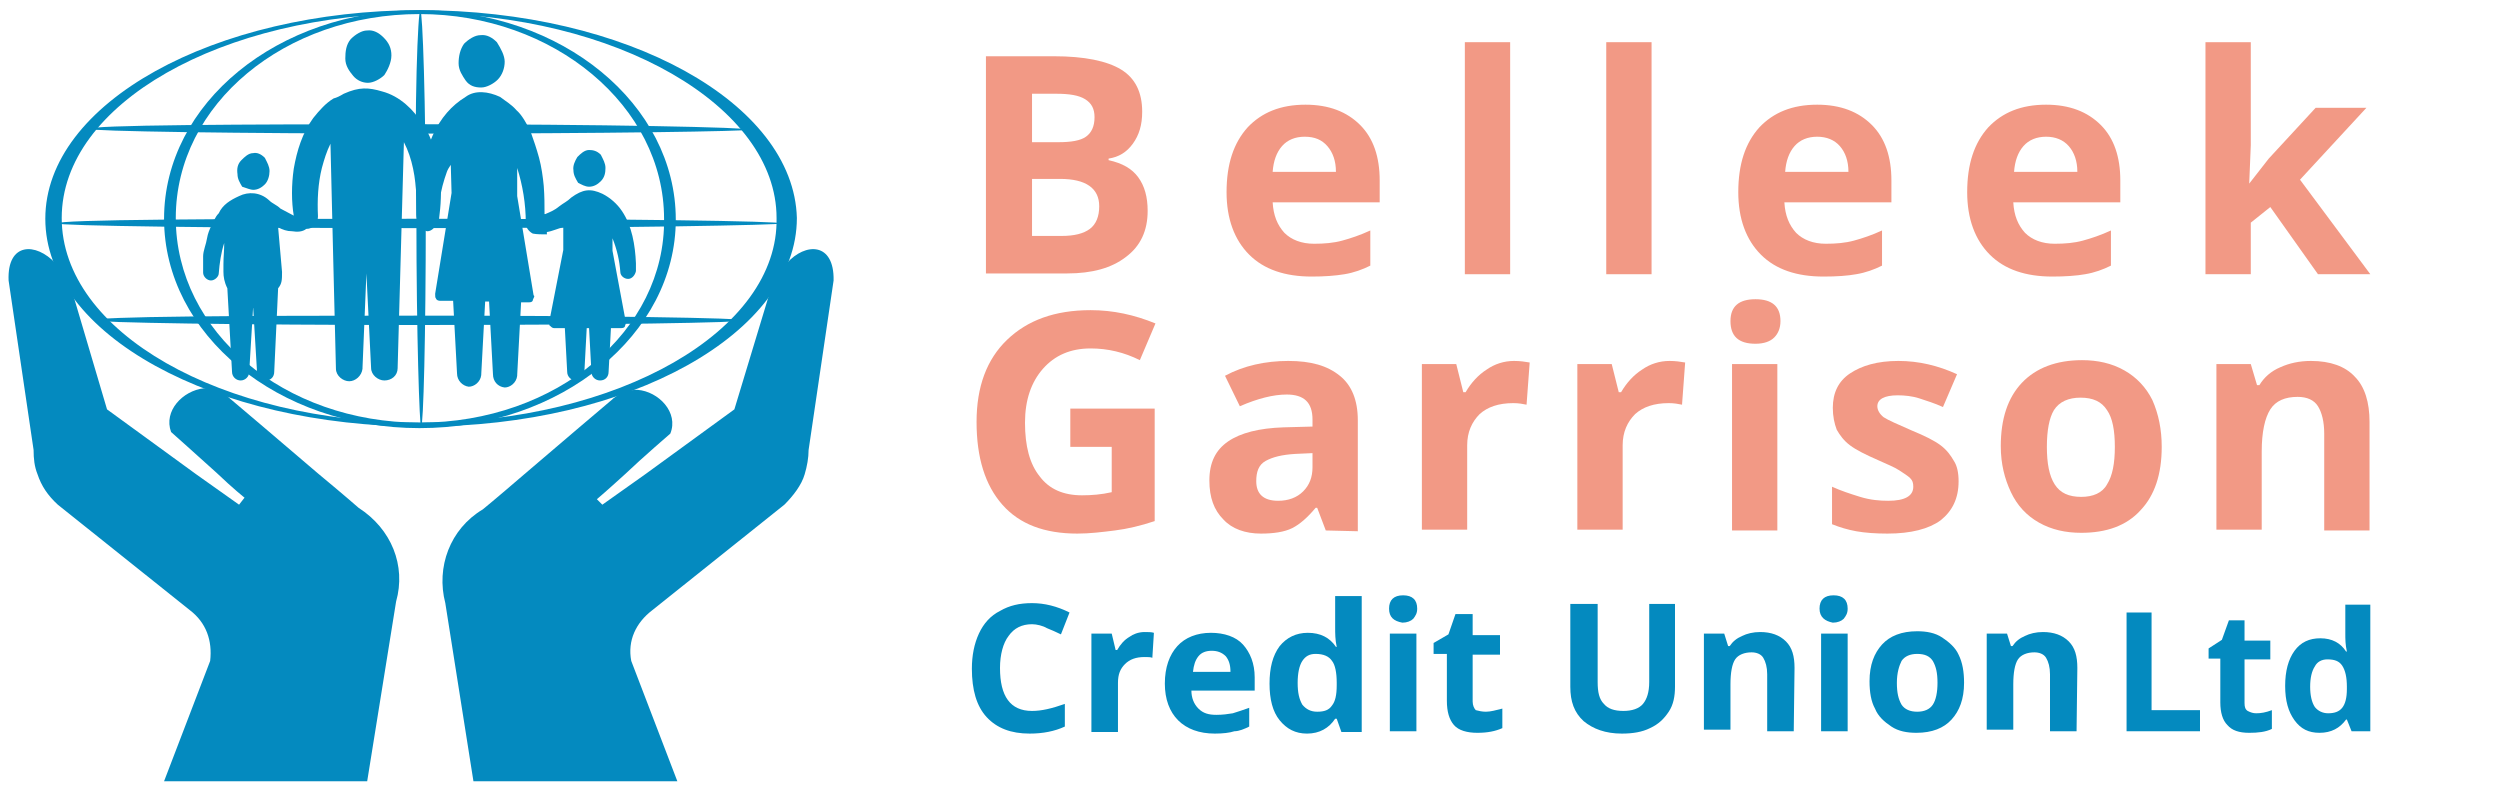 <?xml version="1.0" encoding="utf-8"?>
<!-- Generator: Adobe Illustrator 26.0.2, SVG Export Plug-In . SVG Version: 6.00 Build 0)  -->
<svg version="1.1" id="Layer_1" xmlns="http://www.w3.org/2000/svg" xmlns:xlink="http://www.w3.org/1999/xlink" x="0px" y="0px"
	 viewBox="0 0 320 101.6" style="enable-background:new 0 0 320 101.6;" xml:space="preserve">
<style type="text/css">
	.st0{fill:#048ABF;}
	.st1{fill-rule:evenodd;clip-rule:evenodd;fill:#048ABF;}
	.st2{fill:#F29985;}
	.st3{enable-background:new    ;}
</style>
<g>
	<path class="st0" d="M75.4,23.9c0.6,0,1.1-0.3,1.5-0.7c0.5-0.5,0.6-1.1,0.6-1.7s-0.3-1.1-0.6-1.7c-0.5-0.5-1-0.6-1.5-0.6
		c-0.6,0-1.1,0.5-1.5,0.9c-0.3,0.5-0.6,1.1-0.5,1.7c0,0.6,0.3,1.1,0.6,1.6C74.4,23.6,74.9,23.9,75.4,23.9"/>
	<path class="st0" d="M32.4,24.3c0.6,0,1.1-0.3,1.5-0.7s0.6-1.1,0.6-1.7s-0.3-1.1-0.6-1.7c-0.5-0.5-1-0.7-1.5-0.6
		c-0.6,0-1.1,0.5-1.5,0.9c-0.5,0.5-0.6,1.1-0.5,1.8c0,0.6,0.3,1.1,0.6,1.6C31.6,24.1,32.1,24.3,32.4,24.3"/>
	<path class="st0" d="M47.1,10.6c0.7,0,1.6-0.5,2.1-1C49.6,9,50.1,8,50.1,7.1s-0.3-1.6-1-2.3c-0.6-0.6-1.3-1-2.1-0.9
		c-0.7,0-1.5,0.5-2.1,1.1c-0.6,0.7-0.7,1.6-0.7,2.5s0.5,1.6,1,2.2C45.7,10.3,46.4,10.6,47.1,10.6"/>
	<path class="st0" d="M61.6,11.2c0.7,0,1.6-0.5,2.1-1c0.6-0.6,0.9-1.5,0.9-2.3s-0.5-1.7-1-2.5c-0.6-0.6-1.3-1-2.1-0.9
		c-0.7,0-1.5,0.5-2.1,1.1c-0.5,0.7-0.7,1.6-0.7,2.5s0.5,1.6,0.9,2.2C60.1,11,60.8,11.2,61.6,11.2"/>
	<path class="st0" d="M56.2,22.6c-0.3-2.3-0.7-4.8-2.1-6.7c-1.1-1.8-2.9-3.6-5.2-4.2C47.2,11.2,46,11.1,44,12
		c-0.5,0.3-0.9,0.5-1.3,0.6c-1,0.6-1.8,1.5-2.6,2.5c-1.4,1.9-2.1,4.2-2.5,6.5c-0.3,2.1-0.3,4.2,0,6c-0.6-0.3-1.1-0.6-1.7-0.9
		c-0.5-0.5-1-0.6-1.5-1.1c-1.1-1-2.6-1.1-3.8-0.5c-1.1,0.5-2.1,1.1-2.6,2.2c-0.5,0.5-0.6,1-0.9,1.5c-0.3,0.6-0.5,1.1-0.6,1.7
		c-0.1,0.7-0.5,1.6-0.5,2.3s0,1.3,0,2.1c0,0.5,0.5,1,1,1s1-0.5,1-0.9c0.1-1.3,0.3-2.7,0.7-3.9c0,1-0.1,1.8-0.1,2.7c0,0.5,0,0.6,0,1
		c0,0.6,0.1,1.3,0.5,2.1l0.6,10.7c0,0.6,0.5,1.1,1.1,1.1s1.1-0.5,1.1-1.1l0.5-8.3l0.5,8.3c0,0.6,0.5,1.1,1.1,1.1
		c0.7,0,1.1-0.5,1.1-1.1l0.5-10.7c0.5-0.6,0.5-1.1,0.5-2.1l-0.5-5.7c0.6,0.3,1.1,0.5,1.8,0.5c0.6,0.1,1.3,0.1,1.8-0.3
		c0.9,0,1.5-0.7,1.5-1.6c-0.1-2.1,0-4.2,0.5-6.2c0.3-1.1,0.6-2.1,1.1-3.1c0,0.6,0.7,28.8,0.7,28.8c0,0.9,0.9,1.6,1.7,1.6
		s1.6-0.7,1.7-1.6c0,0,0,0,0-0.1L46.9,35l0.6,12.1c0,0.9,0.9,1.6,1.7,1.6c0.9,0,1.7-0.6,1.7-1.6c0,0,0,0,0-0.1l0.8-28.8
		c1.1,2.1,1.5,4.6,1.6,7c0,0.7,0,1.5,0,2.3c0,0.7,0.6,1.5,1.3,1.6s1.5-0.5,1.6-1.1C56.4,26.4,56.6,24.4,56.2,22.6
		C56.2,21.5,56.4,23.7,56.2,22.6"/>
	<path class="st0" d="M70,29.7c0.7-0.1,1.5-0.5,2.1-0.6V32l-1.8,9.2c0,0.3,0,0.5,0.1,0.5c0.1,0.1,0.3,0.3,0.5,0.3h1.4l0.3,5.6
		c0,0.6,0.5,1.1,1.1,1.1s1.1-0.5,1.1-1.1l0.3-5.6h0.3l0.3,5.6c0,0.6,0.5,1.1,1.1,1.1c0.7,0,1.1-0.5,1.1-1.1l0.3-5.6h1.3
		c0.3,0,0.5-0.1,0.5-0.3c0.1-0.1,0.1-0.5,0.1-0.5l-1.7-9.1v-1.6c0.6,1.5,0.9,2.9,1,4.3c0,0.5,0.5,0.9,1,0.9s0.9-0.5,1-1
		c0-0.5,0-0.6,0-1l0,0c0-0.1,0-0.1,0,0c-0.1-2.3-0.5-4.8-1.8-6.7c-0.6-0.9-1.5-1.7-2.5-2.2c-1.5-0.7-2.5-0.6-4,0.5
		c-0.5,0.5-1,0.7-1.5,1.1c-0.6,0.5-1.1,0.7-1.8,1h-0.1c0-1.1,0-2.3-0.1-3.6c-0.1-1.1-0.3-2.5-0.6-3.6s-0.7-2.3-1.1-3.4
		c-0.5-1-1.1-2.1-1.8-2.7c-0.6-0.7-1.3-1.1-2.1-1.7c-1.5-0.7-3.2-0.9-4.4,0c-1.8,1.1-3.2,2.7-4.2,4.9s-1.5,4.6-1.7,7
		c-0.1,1.1-0.1,2.6-0.1,3.8c0,0.7,0.6,1.5,1.1,1.5c0.6,0,1.1-0.6,1.3-1.3c0.1-1,0.1-2.1,0.3-2.7c0.1-1.1,0.5-2.5,0.9-3.6
		c0.1-0.3,0.3-0.6,0.5-0.9l0.1,3.6l-2.1,12.9c0,0.3,0,0.5,0.1,0.6c0.1,0.3,0.5,0.3,0.5,0.3H58l0.5,9.3c0,0.9,0.7,1.6,1.5,1.7
		c0.7,0,1.5-0.6,1.6-1.5v-0.1l0.5-9.3h0.5l0.5,9.3c0,0.9,0.6,1.6,1.5,1.7c0.7,0,1.5-0.6,1.6-1.5V48l0.5-9.3h1c0.3,0,0.5-0.1,0.5-0.3
		c0.1-0.3,0.3-0.5,0.1-0.6l-2.1-12.7v-3.6c0.7,2.2,1.1,4.6,1.1,7v0.1c0,0.6,0.5,1.1,0.9,1.3C68.7,30,69.4,30,70,30V29.7z"/>
	<path class="st1" d="M98.3,38.2L94,52.4l-11.4,8.3l0,0l-5.5,3.9l-0.7-0.7c0,0,1.3-1.1,3.6-3.2l0,0c2.2-2.1,5.8-5.2,5.8-5.2
		c1.1-2.7-1.5-5.4-4.2-5.6c0,0-1.6-0.1-3.1,1.1c0,0,0,0-0.1,0.1c0,0-7.8,6.6-11.4,9.7l0,0c-3.6,3.1-5.2,4.4-5.2,4.4
		c-4.2,2.5-6,7.4-4.8,12l3.6,22.8h26.1l-5.9-15.4c-0.5-2.6,0.6-4.9,2.7-6.5l16.9-13.5c1.1-1.1,2.2-2.5,2.6-3.9l0,0
		c0.3-1,0.5-2.1,0.5-3.1l3.2-21.7c0.1-4.9-3.6-4.9-6-2.2C100.5,33.7,99.3,35,98.3,38.2"/>
	<path class="st1" d="M7.1,33.7c-2.5-2.7-6.2-2.7-6,2.2l3.2,21.7c0,1.1,0.1,2.1,0.5,3.1l0,0c0.5,1.5,1.3,2.7,2.6,3.9l16.9,13.5
		c2.1,1.6,2.9,3.9,2.6,6.5L21,100h26l3.7-23c1.3-4.6-0.6-9.3-4.8-12c0,0-1.7-1.5-5.2-4.4l0,0c-3.6-3.1-11.4-9.7-11.4-9.7l-0.1-0.1
		c-1.5-1.1-3.1-1.1-3.1-1.1c-2.7,0.3-5.2,2.9-4.2,5.6c0,0,3.6,3.2,5.8,5.2l0,0c2.2,2.1,3.6,3.2,3.6,3.2l-0.7,0.9l-5.5-3.9l0,0
		l-11.4-8.3L9.5,38.2C8.2,35,7.1,33.7,7.1,33.7"/>
	<path class="st0" d="M53.7,1.3C27.4,1.3,5.8,13.2,5.8,28S27.4,54.6,54,54.6s48-12,48-26.7C101.6,13.2,80.3,1.3,53.7,1.3 M53.7,54.1
		c-25.4,0-45.8-11.6-45.8-26.2S28.4,1.7,53.7,1.7c25.2,0,45.7,11.9,45.7,26.2C99.7,42.3,79.2,54.1,53.7,54.1"/>
	<path class="st0" d="M53.7,1.3C35.6,1.3,21,13.2,21,28s14.6,26.8,32.7,26.8s32.8-12,32.8-26.7S72,1.3,53.7,1.3 M53.7,54.1
		c-17.3,0-31.2-11.6-31.2-26.2s14-26.1,31.2-26.1S85,13.6,85,28C85.2,42.3,71.3,54.1,53.7,54.1"/>
	<path class="st0" d="M54.5,28c0,14.7-0.3,26.7-0.6,26.7c-0.2,0-0.6-12-0.6-26.7C53,13.2,53.5,1.3,53.8,1.3S54.5,13.2,54.5,28"/>
	<path class="st0" d="M53.7,17.1c-23.4,0-42.3-0.3-42.3-0.6c0-0.5,18.9-0.6,42.3-0.6S96,16.3,96,16.6C95.9,16.8,77.1,17.1,53.7,17.1
		"/>
	<path class="st0" d="M53.7,41.6c-23,0-41.7-0.3-41.7-0.6c0-0.5,18.6-0.6,41.7-0.6s41.7,0.3,41.7,0.6C95.5,41.3,76.9,41.6,53.7,41.6
		"/>
	<path class="st0" d="M53.7,29.2c-25.7,0-46.4-0.3-46.4-0.6c0-0.5,20.8-0.6,46.4-0.6s46.4,0.3,46.4,0.6
		C100,28.8,79.3,29.2,53.7,29.2"/>
</g>
<g>
	<path class="st2" d="M126.2,7.2h8.7c3.9,0,6.8,0.6,8.6,1.7s2.7,2.9,2.7,5.4c0,1.7-0.4,3-1.2,4.1s-1.8,1.7-3.1,1.9v0.2
		c1.8,0.4,3,1.1,3.8,2.2s1.2,2.5,1.2,4.3c0,2.5-0.9,4.5-2.8,5.9c-1.8,1.4-4.3,2.1-7.5,2.1h-10.4C126.2,35,126.2,7.2,126.2,7.2z
		 M132.1,18.2h3.4c1.6,0,2.8-0.2,3.5-0.7s1.1-1.3,1.1-2.5c0-1.1-0.4-1.8-1.2-2.3s-2-0.7-3.7-0.7h-3.1V18.2z M132.1,22.9v7.3h3.8
		c1.6,0,2.8-0.3,3.6-0.9s1.2-1.6,1.2-2.9c0-2.3-1.7-3.5-5-3.5C135.7,22.9,132.1,22.9,132.1,22.9z"/>
	<path class="st2" d="M167.9,35.4c-3.4,0-6.1-0.9-8-2.8c-1.9-1.9-2.9-4.6-2.9-8c0-3.6,0.9-6.3,2.7-8.3c1.8-1.9,4.2-2.9,7.4-2.9
		c3,0,5.3,0.9,7,2.6s2.5,4.1,2.5,7.1v2.8h-13.7c0.1,1.7,0.6,2.9,1.5,3.9c0.9,0.9,2.2,1.4,3.8,1.4c1.3,0,2.5-0.1,3.6-0.4
		s2.3-0.7,3.6-1.3V34c-1,0.5-2.1,0.9-3.3,1.1C170.9,35.3,169.5,35.4,167.9,35.4z M167,17.5c-1.2,0-2.2,0.4-2.9,1.2
		c-0.7,0.8-1.1,1.9-1.2,3.3h8.1c0-1.4-0.4-2.5-1.1-3.3C169.2,17.9,168.3,17.5,167,17.5z"/>
	<path class="st2" d="M193.3,35.1h-5.8V5.4h5.8V35.1z"/>
	<path class="st2" d="M211.4,35.1h-5.8V5.4h5.8V35.1z"/>
	<path class="st2" d="M233.4,35.4c-3.4,0-6.1-0.9-8-2.8c-1.9-1.9-2.9-4.6-2.9-8c0-3.6,0.9-6.3,2.7-8.3c1.8-1.9,4.2-2.9,7.4-2.9
		c3,0,5.3,0.9,7,2.6s2.5,4.1,2.5,7.1v2.8h-13.7c0.1,1.7,0.6,2.9,1.5,3.9c0.9,0.9,2.2,1.4,3.8,1.4c1.3,0,2.5-0.1,3.6-0.4
		s2.3-0.7,3.6-1.3V34c-1,0.5-2.1,0.9-3.3,1.1C236.5,35.3,235.1,35.4,233.4,35.4z M232.6,17.5c-1.2,0-2.2,0.4-2.9,1.2
		c-0.7,0.8-1.1,1.9-1.2,3.3h8.1c0-1.4-0.4-2.5-1.1-3.3S233.8,17.5,232.6,17.5z"/>
	<path class="st2" d="M262.7,35.4c-3.4,0-6.1-0.9-8-2.8c-1.9-1.9-2.9-4.6-2.9-8c0-3.6,0.9-6.3,2.7-8.3c1.8-1.9,4.2-2.9,7.4-2.9
		c3,0,5.3,0.9,7,2.6s2.5,4.1,2.5,7.1v2.8h-13.7c0.1,1.7,0.6,2.9,1.5,3.9c0.9,0.9,2.2,1.4,3.8,1.4c1.3,0,2.5-0.1,3.6-0.4
		s2.3-0.7,3.6-1.3V34c-1,0.5-2.1,0.9-3.3,1.1C265.8,35.3,264.3,35.4,262.7,35.4z M261.9,17.5c-1.2,0-2.2,0.4-2.9,1.2
		c-0.7,0.8-1.1,1.9-1.2,3.3h8.1c0-1.4-0.4-2.5-1.1-3.3S263.1,17.5,261.9,17.5z"/>
	<path class="st2" d="M287.9,23.5l2.5-3.2l6-6.5h6.5l-8.5,9.2l9,12.1h-6.7l-6.1-8.6l-2.5,2v6.6h-5.8V5.4h5.8v13.2L287.9,23.5
		L287.9,23.5z"/>
	<path class="st2" d="M136.8,52.3h11v14.4c-1.8,0.6-3.5,1-5.1,1.2s-3.2,0.4-4.8,0.4c-4.2,0-7.4-1.2-9.6-3.7c-2.2-2.5-3.3-6-3.3-10.6
		c0-4.5,1.3-8,3.9-10.5s6.1-3.8,10.7-3.8c2.9,0,5.6,0.6,8.3,1.7l-2,4.7c-2-1-4.1-1.5-6.3-1.5c-2.6,0-4.6,0.9-6.1,2.6
		c-1.5,1.7-2.3,4-2.3,6.9c0,3,0.6,5.3,1.9,6.9c1.2,1.6,3,2.4,5.4,2.4c1.2,0,2.5-0.1,3.8-0.4v-5.8H137v-4.9
		C137,52.3,136.8,52.3,136.8,52.3z"/>
	<path class="st2" d="M169.7,67.9l-1.1-2.9h-0.2c-1,1.2-2,2.1-3,2.6s-2.4,0.7-4,0.7c-2,0-3.7-0.6-4.8-1.8c-1.2-1.2-1.8-2.8-1.8-5
		c0-2.3,0.8-3.9,2.4-5c1.6-1.1,4-1.7,7.1-1.8l3.7-0.1v-0.9c0-2.2-1.1-3.2-3.3-3.2c-1.7,0-3.7,0.5-6,1.5l-1.9-3.9
		c2.4-1.3,5.2-1.9,8.1-1.9c2.9,0,5,0.6,6.6,1.9c1.5,1.2,2.3,3.1,2.3,5.7V68L169.7,67.9L169.7,67.9z M168,58l-2.2,0.1
		c-1.7,0.1-2.9,0.4-3.8,0.9s-1.2,1.4-1.2,2.6c0,1.6,0.9,2.5,2.8,2.5c1.3,0,2.4-0.4,3.2-1.2s1.2-1.8,1.2-3.1V58z"/>
	<path class="st2" d="M193.8,46.2c0.8,0,1.4,0.1,2,0.2l-0.4,5.4c-0.5-0.1-1-0.2-1.7-0.2c-1.9,0-3.3,0.5-4.3,1.4c-1,1-1.6,2.3-1.6,4
		v10.8H182V46.6h4.4l0.9,3.6h0.3c0.7-1.2,1.6-2.2,2.7-2.9C191.3,46.6,192.5,46.2,193.8,46.2z"/>
	<path class="st2" d="M213.7,46.2c0.8,0,1.4,0.1,2,0.2l-0.4,5.4c-0.5-0.1-1-0.2-1.7-0.2c-1.9,0-3.3,0.5-4.3,1.4c-1,1-1.6,2.3-1.6,4
		v10.8h-5.8V46.6h4.4l0.9,3.6h0.3c0.7-1.2,1.6-2.2,2.7-2.9C211.2,46.6,212.4,46.2,213.7,46.2z"/>
	<path class="st2" d="M221.5,41.1c0-1.9,1.1-2.8,3.2-2.8s3.2,0.9,3.2,2.8c0,0.9-0.3,1.6-0.8,2.1s-1.3,0.8-2.4,0.8
		C222.5,44,221.5,43,221.5,41.1z M227.5,67.9h-5.8V46.6h5.8V67.9z"/>
	<path class="st2" d="M250.7,61.6c0,2.2-0.8,3.8-2.3,5c-1.5,1.1-3.8,1.7-6.8,1.7c-1.5,0-2.9-0.1-4-0.3c-1.1-0.2-2.1-0.5-3.1-0.9
		v-4.8c1.1,0.5,2.3,0.9,3.6,1.3s2.5,0.5,3.6,0.5c2.1,0,3.2-0.6,3.2-1.8c0-0.5-0.1-0.8-0.4-1.1c-0.3-0.3-0.8-0.6-1.4-1
		s-1.6-0.8-2.7-1.3c-1.6-0.7-2.8-1.3-3.6-1.9c-0.8-0.6-1.3-1.3-1.7-2c-0.3-0.8-0.5-1.7-0.5-2.8c0-1.9,0.7-3.4,2.2-4.4
		s3.5-1.6,6.2-1.6c2.6,0,5.1,0.6,7.5,1.7l-1.8,4.2c-1.1-0.5-2.1-0.8-3-1.1s-1.9-0.4-2.8-0.4c-1.7,0-2.6,0.5-2.6,1.4
		c0,0.5,0.3,1,0.8,1.4c0.6,0.4,1.8,0.9,3.6,1.7c1.7,0.7,2.9,1.3,3.7,1.9s1.3,1.3,1.7,2C250.5,59.6,250.7,60.5,250.7,61.6z"/>
	<path class="st2" d="M276.7,57.2c0,3.5-0.9,6.2-2.7,8.1c-1.8,2-4.4,2.9-7.6,2.9c-2,0-3.8-0.4-5.4-1.3s-2.8-2.2-3.6-3.9
		c-0.8-1.7-1.3-3.6-1.3-5.9c0-3.5,0.9-6.2,2.7-8.1c1.8-1.9,4.4-2.9,7.7-2.9c2,0,3.8,0.4,5.4,1.3c1.6,0.9,2.8,2.2,3.6,3.8
		C276.3,53,276.7,55,276.7,57.2z M262,57.2c0,2.1,0.3,3.7,1,4.8s1.8,1.6,3.4,1.6c1.5,0,2.7-0.5,3.3-1.6c0.7-1.1,1-2.7,1-4.8
		s-0.3-3.7-1-4.7c-0.7-1.1-1.8-1.6-3.4-1.6c-1.5,0-2.7,0.5-3.4,1.6C262.3,53.5,262,55.1,262,57.2z"/>
	<path class="st2" d="M303.3,67.9h-5.8V55.5c0-1.5-0.3-2.7-0.8-3.5s-1.4-1.2-2.6-1.2c-1.6,0-2.8,0.5-3.5,1.6s-1.1,2.9-1.1,5.4v10
		h-5.8V46.6h4.4l0.8,2.7h0.3c0.6-1,1.5-1.8,2.7-2.3c1.1-0.5,2.4-0.8,3.9-0.8c2.5,0,4.4,0.7,5.6,2c1.3,1.3,1.9,3.3,1.9,5.8V67.9z"/>
	<g>
		<path class="st0" d="M132.1,79.9c-1.3,0-2.3,0.5-3,1.5c-0.7,0.9-1.1,2.4-1.1,4.1c0,3.6,1.3,5.5,4.1,5.5c1.2,0,2.5-0.3,4.2-0.9V93
			c-1.3,0.6-2.8,0.9-4.5,0.9c-2.4,0-4.2-0.7-5.5-2.1s-1.9-3.5-1.9-6.2c0-1.7,0.3-3.2,0.9-4.5s1.5-2.3,2.7-2.9c1.2-0.7,2.5-1,4.1-1
			s3.2,0.4,4.8,1.2l-1.1,2.8c-0.6-0.3-1.3-0.6-1.8-0.8C133.5,80.1,132.7,79.9,132.1,79.9z"/>
		<path class="st0" d="M146.5,80.9c0.5,0,0.9,0,1.2,0.1l-0.2,3.2c-0.2-0.1-0.6-0.1-1-0.1c-1.1,0-1.9,0.3-2.5,0.9s-0.9,1.3-0.9,2.4
			v6.3h-3.4V81.1h2.6l0.5,2.1h0.2c0.4-0.7,0.9-1.3,1.6-1.7C145,81.2,145.7,80.9,146.5,80.9z"/>
		<path class="st0" d="M155.5,93.9c-2,0-3.6-0.6-4.7-1.7c-1.1-1.1-1.7-2.7-1.7-4.7c0-2.1,0.6-3.7,1.6-4.8c1-1.1,2.5-1.7,4.3-1.7
			c1.7,0,3.2,0.5,4.1,1.5c0.9,1,1.5,2.4,1.5,4.2v1.7h-8.1c0,0.9,0.3,1.7,0.9,2.3c0.6,0.6,1.3,0.8,2.3,0.8c0.8,0,1.5-0.1,2.1-0.2
			c0.6-0.2,1.3-0.4,2.1-0.7V93c-0.6,0.3-1.3,0.6-1.9,0.6C157.4,93.8,156.5,93.9,155.5,93.9z M155.1,83.3c-0.7,0-1.3,0.2-1.7,0.7
			s-0.6,1.1-0.7,2h4.8c0-0.9-0.2-1.5-0.6-2C156.4,83.5,155.8,83.3,155.1,83.3z"/>
		<path class="st0" d="M167.3,93.9c-1.5,0-2.6-0.6-3.5-1.7s-1.3-2.7-1.3-4.7s0.4-3.6,1.3-4.8c0.9-1.1,2.1-1.7,3.6-1.7
			c1.6,0,2.8,0.6,3.6,1.8h0.1c-0.2-0.9-0.2-1.7-0.2-2.5v-4h3.4v17.4h-2.6l-0.6-1.7h-0.2C170.1,93.2,168.9,93.9,167.3,93.9z
			 M168.6,91.1c0.9,0,1.5-0.2,1.9-0.8c0.4-0.5,0.6-1.3,0.6-2.6v-0.3c0-1.3-0.2-2.3-0.6-2.8c-0.4-0.6-1.1-0.9-2.1-0.9
			c-0.8,0-1.3,0.3-1.7,0.9s-0.6,1.6-0.6,2.8c0,1.3,0.2,2.1,0.6,2.8C167.2,90.8,167.8,91.1,168.6,91.1z"/>
		<path class="st0" d="M177.8,77.9c0-1.1,0.6-1.7,1.8-1.7s1.8,0.6,1.8,1.7c0,0.6-0.2,0.9-0.5,1.3c-0.3,0.3-0.8,0.5-1.4,0.5
			C178.4,79.5,177.8,79,177.8,77.9z M181.3,93.6h-3.4V81.1h3.4V93.6z"/>
		<path class="st0" d="M190.2,91.1c0.6,0,1.3-0.2,2.1-0.4v2.5c-0.9,0.4-1.9,0.6-3.2,0.6s-2.4-0.3-3-1s-0.9-1.7-0.9-3.1v-6h-1.7v-1.4
			l1.9-1.1l0.9-2.6h2.2v2.7h3.5v2.5h-3.5v6c0,0.5,0.2,0.9,0.4,1.1C189.3,91,189.7,91.1,190.2,91.1z"/>
		<path class="st0" d="M214.4,77.3v10.6c0,1.2-0.2,2.3-0.8,3.2s-1.3,1.6-2.4,2.1c-1,0.5-2.2,0.7-3.6,0.7c-2.1,0-3.7-0.6-4.9-1.6
			c-1.2-1.1-1.7-2.5-1.7-4.4V77.3h3.5v10c0,1.3,0.2,2.2,0.8,2.8c0.5,0.6,1.3,0.9,2.5,0.9c1.1,0,2-0.3,2.5-0.9s0.8-1.5,0.8-2.8v-10
			H214.4z"/>
		<path class="st0" d="M229.6,93.6h-3.4v-7.3c0-0.9-0.2-1.6-0.5-2.1s-0.9-0.7-1.5-0.7c-0.9,0-1.7,0.3-2.1,0.9
			c-0.4,0.6-0.6,1.7-0.6,3.2v5.8h-3.4V81.1h2.6l0.5,1.6h0.2c0.4-0.6,0.9-1,1.6-1.3c0.6-0.3,1.4-0.5,2.3-0.5c1.4,0,2.5,0.4,3.3,1.2
			c0.8,0.8,1.1,1.9,1.1,3.4L229.6,93.6L229.6,93.6z"/>
		<path class="st0" d="M232.9,77.9c0-1.1,0.6-1.7,1.8-1.7s1.8,0.6,1.8,1.7c0,0.6-0.2,0.9-0.5,1.3c-0.3,0.3-0.8,0.5-1.4,0.5
			C233.6,79.5,232.9,79,232.9,77.9z M236.5,93.6h-3.4V81.1h3.4V93.6z"/>
		<path class="st0" d="M251.4,87.4c0,2.1-0.6,3.6-1.6,4.7s-2.5,1.7-4.5,1.7c-1.2,0-2.3-0.2-3.2-0.8c-0.9-0.6-1.7-1.3-2.1-2.3
			c-0.5-0.9-0.7-2.1-0.7-3.5c0-2.1,0.6-3.6,1.6-4.7s2.5-1.7,4.5-1.7c1.2,0,2.3,0.2,3.2,0.8c0.9,0.6,1.7,1.3,2.1,2.2
			C251.2,84.8,251.4,86,251.4,87.4z M242.8,87.4c0,1.3,0.2,2.1,0.6,2.8c0.4,0.6,1.1,0.9,2,0.9s1.6-0.3,2-0.9s0.6-1.6,0.6-2.8
			c0-1.3-0.2-2.1-0.6-2.8c-0.4-0.6-1-0.9-2-0.9c-0.9,0-1.6,0.3-2,0.9C243.1,85.2,242.8,86.1,242.8,87.4z"/>
		<path class="st0" d="M265.8,93.6h-3.4v-7.3c0-0.9-0.2-1.6-0.5-2.1s-0.9-0.7-1.5-0.7c-0.9,0-1.7,0.3-2.1,0.9s-0.6,1.7-0.6,3.2v5.8
			h-3.4V81.1h2.6l0.5,1.6h0.2c0.4-0.6,0.9-1,1.6-1.3c0.6-0.3,1.4-0.5,2.3-0.5c1.4,0,2.5,0.4,3.3,1.2s1.1,1.9,1.1,3.4L265.8,93.6
			L265.8,93.6z"/>
	</g>
</g>
<g class="st3">
	<path class="st0" d="M272.2,93.6V78.4h3.2v12.5h6.2v2.7H272.2z"/>
	<path class="st0" d="M288.8,91.3c0.6,0,1.2-0.1,2-0.4v2.4c-0.8,0.4-1.8,0.5-2.9,0.5c-1.3,0-2.2-0.3-2.8-1c-0.6-0.6-0.9-1.6-0.9-2.9
		v-5.6h-1.5V83l1.7-1.1l0.9-2.5h2V82h3.3v2.4h-3.3V90c0,0.5,0.1,0.8,0.4,1C288.1,91.2,288.4,91.3,288.8,91.3z"/>
	<path class="st0" d="M296.9,93.8c-1.4,0-2.4-0.5-3.2-1.6c-0.8-1.1-1.2-2.5-1.2-4.4c0-1.9,0.4-3.4,1.2-4.5c0.8-1.1,1.9-1.6,3.3-1.6
		c1.5,0,2.6,0.6,3.3,1.7h0.1c-0.2-0.9-0.2-1.6-0.2-2.3v-3.7h3.2v16.2h-2.4l-0.6-1.5h-0.1C299.5,93.2,298.4,93.8,296.9,93.8z
		 M298,91.3c0.8,0,1.4-0.2,1.8-0.7c0.4-0.5,0.6-1.3,0.6-2.4v-0.3c0-1.2-0.2-2.1-0.6-2.7s-1-0.8-1.9-0.8c-0.7,0-1.3,0.3-1.6,0.9
		c-0.4,0.6-0.6,1.5-0.6,2.6c0,1.1,0.2,2,0.6,2.6C296.7,91,297.3,91.3,298,91.3z"/>
</g>
</svg>
